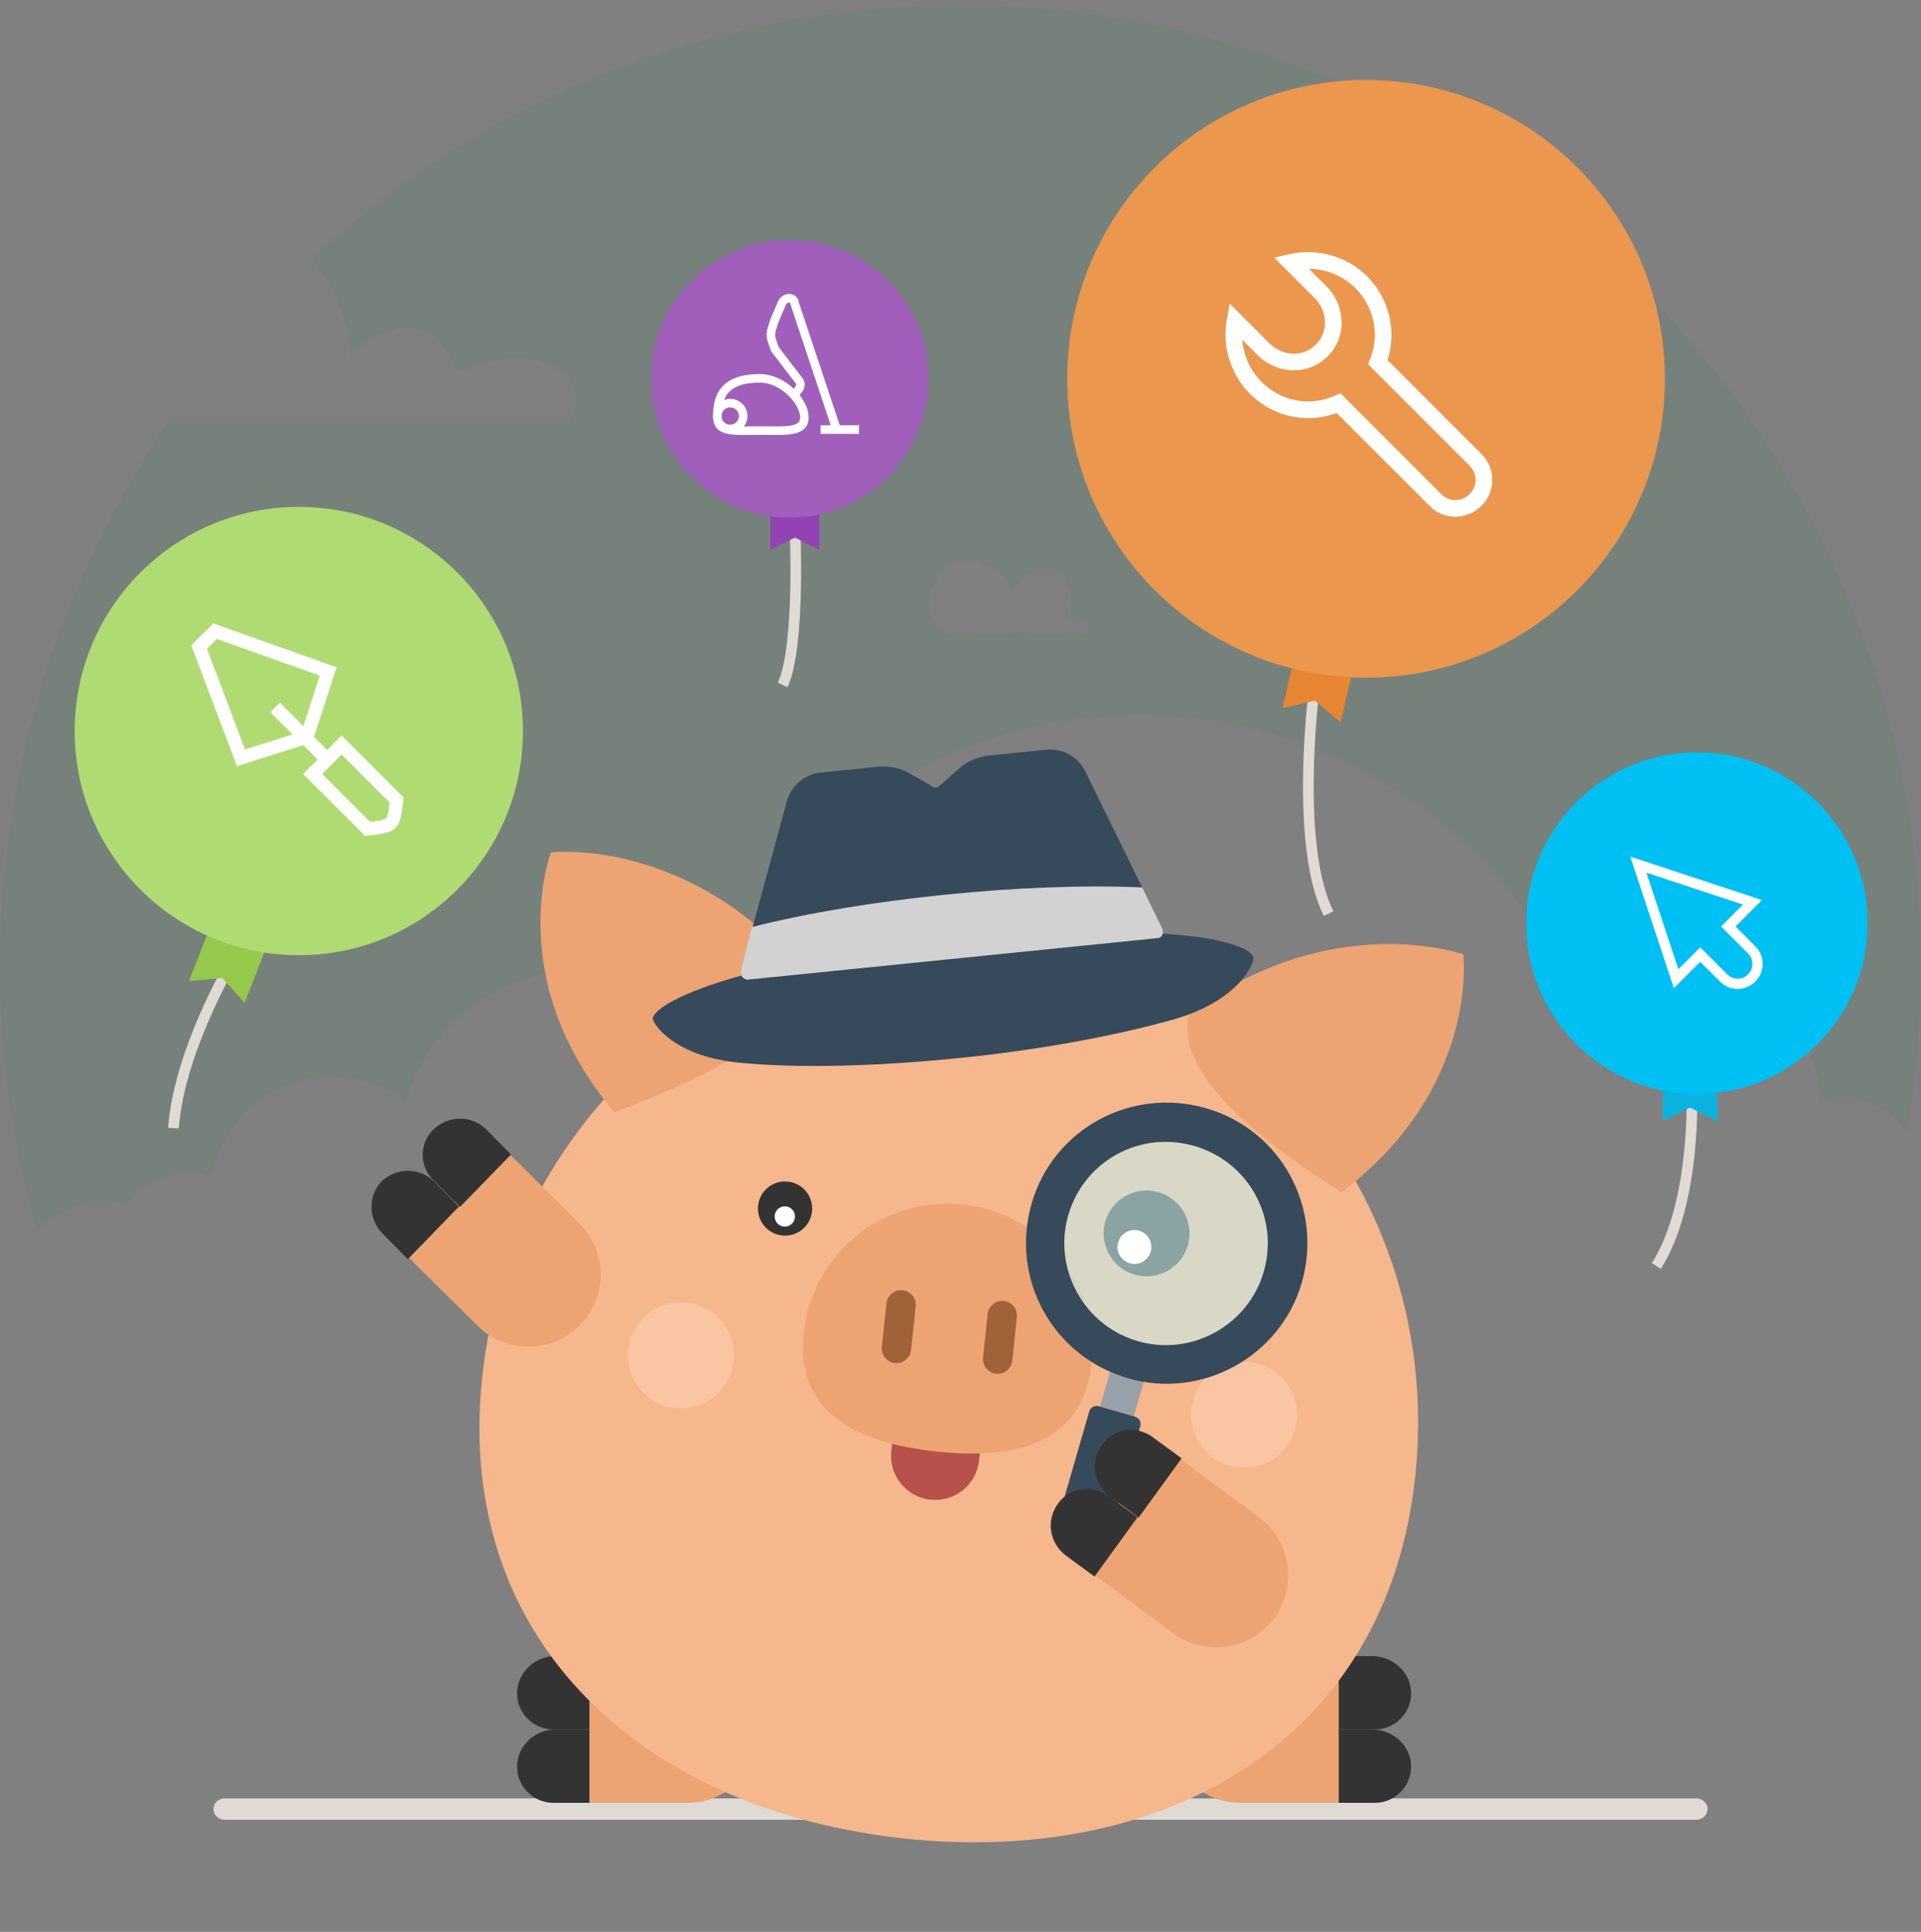 <svg width="180" height="181" viewBox="0 0 180 181" fill="none" xmlns="http://www.w3.org/2000/svg">
<rect x="0" y="0" width="180" height="181" fill="#808080" stroke="none"/>
<g clip-path="url(#clip0_159_15187)">
<path opacity="0.1" fill-rule="evenodd" clip-rule="evenodd" d="M178.661 106.044C179.541 100.992 180 95.795 180 90.492C180 40.786 139.706 0.492 90 0.492C66.527 0.492 45.153 9.478 29.13 24.197C32.575 27.706 32.832 33.383 32.832 33.383C32.832 33.383 39.356 26.413 42.913 34.905C42.913 34.905 49.935 31.465 53.308 35.593C54.318 36.829 54.147 38.486 53.28 39.492H15.835C5.847 53.988 0 71.557 0 90.492C0 99.113 1.212 107.451 3.475 115.345C5.053 113.675 7.249 112.638 9.676 112.626C10.428 112.626 11.159 112.741 11.867 112.925C13.128 111.066 15.209 109.826 17.576 109.826C18.329 109.826 19.081 109.964 19.767 110.194C20.94 104.846 25.544 100.853 31.054 100.853C33.651 100.853 36.047 101.738 37.978 103.234C40.165 96.087 46.657 90.9 54.339 90.9C58.462 90.9 62.243 92.391 65.199 94.877C72.127 78.491 88.113 67.013 106.757 67.013C127.475 67.013 144.924 81.161 150.285 100.485C150.532 100.535 150.773 100.599 151.006 100.675C152.005 96.219 155.926 92.891 160.62 92.891C166.068 92.891 170.48 97.366 170.48 102.893V103.237C171.158 103.008 171.894 102.893 172.667 102.893C175.145 102.893 177.334 104.137 178.661 106.044ZM98.453 53.461C95.741 52.981 94.848 55.723 94.848 55.723C94.89 53.902 90.474 50.476 87.932 54.064C87.272 54.995 87.017 55.818 87.001 56.525C86.962 58.252 88.457 59.626 90.189 59.481C94.374 59.13 99.188 59.334 101.242 59.451C101.964 59.492 102.285 58.562 101.688 58.157C101.082 57.745 100.206 57.929 100.206 57.929C100.206 57.929 101.166 53.941 98.453 53.461Z" fill="#1E905D"/>
<path fill-rule="evenodd" clip-rule="evenodd" d="M160 169.492C160 170.045 159.529 170.492 158.947 170.492H21.053C20.471 170.492 20 170.045 20 169.492C20 168.939 20.471 168.492 21.053 168.492H158.947C159.529 168.492 160 168.939 160 169.492Z" fill="#DFDAD4"/>
<path d="M54.698 155.373V168.909H64.444C68.151 168.909 71.223 165.843 71.223 162.141C71.223 158.44 68.151 155.373 64.444 155.373H54.698Z" fill="#EDA472"/>
<path d="M48.448 165.525C48.448 167.429 50.037 168.909 51.838 168.909H55.227V162.035H51.838C50.037 162.141 48.448 163.621 48.448 165.525Z" fill="#333333"/>
<path d="M48.448 158.651C48.448 160.555 50.037 162.035 51.838 162.035H55.227V155.161H51.838C50.037 155.267 48.448 156.747 48.448 158.651Z" fill="#333333"/>
<path d="M125.973 155.373V168.909H116.227C112.52 168.909 109.448 165.843 109.448 162.141C109.448 158.44 112.52 155.373 116.227 155.373H125.973Z" fill="#EDA472"/>
<path d="M132.223 165.525C132.223 167.429 130.634 168.909 128.833 168.909H125.444V162.035H128.727C130.634 162.141 132.223 163.621 132.223 165.525Z" fill="#333333"/>
<path d="M132.223 158.651C132.223 160.555 130.634 162.035 128.834 162.035H125.444V155.161H128.728C130.634 155.267 132.223 156.747 132.223 158.651Z" fill="#333333"/>
<path d="M45.181 129.049C42.54 154.079 60.703 169.713 84.826 172.259C108.95 174.804 129.976 163.305 132.617 138.275C135.258 113.244 117.806 90.879 93.682 88.334C69.558 85.788 47.823 104.018 45.181 129.049Z" fill="#F5B78B"/>
<path d="M116.056 137.491C113.322 137.202 111.339 134.755 111.627 132.026C111.915 129.296 114.365 127.316 117.099 127.605C119.834 127.894 121.817 130.34 121.529 133.07C121.241 135.8 118.791 137.779 116.056 137.491Z" fill="#F9C5A2"/>
<path d="M63.279 131.922C60.544 131.633 58.561 129.186 58.849 126.456C59.137 123.726 61.588 121.747 64.322 122.036C67.056 122.324 69.04 124.771 68.752 127.501C68.464 130.231 66.013 132.21 63.279 131.922Z" fill="#F9C5A2"/>
<path d="M37.857 117.395L47.353 107.75L54.258 114.579C56.921 117.209 56.974 121.492 54.344 124.149C51.714 126.806 47.425 126.854 44.762 124.225L37.857 117.395Z" fill="#EDA472"/>
<path d="M40.624 105.808C41.989 104.498 44.133 104.474 45.482 105.738L47.882 108.162L43.098 113.084L40.699 110.661C39.25 109.36 39.259 107.119 40.624 105.808Z" fill="#333333"/>
<path d="M35.74 110.696C37.105 109.385 39.25 109.361 40.599 110.626L42.998 113.049L38.215 117.971L35.816 115.548C34.502 114.183 34.475 112.042 35.74 110.696Z" fill="#333333"/>
<path d="M108.811 111.782C110.9 112.542 111.978 114.849 111.219 116.934C110.46 119.02 108.151 120.094 106.062 119.334C103.973 118.574 102.895 116.267 103.654 114.181C104.413 112.096 106.722 111.021 108.811 111.782Z" fill="#333333"/>
<path d="M73.294 115.752C71.897 115.604 70.885 114.355 71.032 112.961C71.179 111.567 72.43 110.556 73.826 110.703C75.223 110.851 76.235 112.1 76.088 113.494C75.941 114.888 74.69 115.899 73.294 115.752Z" fill="#333333"/>
<path d="M87.192 140.506C89.404 140.74 91.489 139.152 91.733 136.838L92.165 132.737L83.949 131.87L83.516 135.971C83.272 138.285 84.979 140.273 87.192 140.506Z" fill="#B7514C"/>
<path d="M102.279 127.742C103.067 120.275 97.695 113.647 90.216 112.858C82.736 112.069 76.099 117.43 75.311 124.897C74.523 132.364 80.295 135.206 87.774 135.995C95.254 136.784 101.491 135.209 102.279 127.742Z" fill="#EDA472"/>
<path d="M93.336 128.713C94.074 128.791 94.772 128.226 94.85 127.49L95.283 123.389C95.36 122.652 94.795 121.955 94.058 121.877C93.32 121.799 92.621 122.363 92.544 123.1L92.111 127.201C92.033 127.937 92.599 128.635 93.336 128.713Z" fill="#A06239"/>
<path d="M83.855 127.712C84.592 127.79 85.291 127.226 85.368 126.49L85.801 122.388C85.879 121.652 85.313 120.954 84.576 120.876C83.838 120.799 83.14 121.363 83.062 122.099L82.629 126.201C82.552 126.937 83.117 127.635 83.855 127.712Z" fill="#A06239"/>
<path d="M103.078 131.783L104.017 128.532C105.005 128.928 106.125 129.251 107.172 129.443L106.233 132.695L103.078 131.783Z" fill="#99A1AB"/>
<path d="M106.334 132.724L102.976 131.754C102.569 131.637 102.176 131.854 102.058 132.26L99.329 141.709C98.948 143.03 99.745 144.471 101.068 144.853C102.391 145.235 103.731 144.411 104.113 143.09L106.841 133.641C106.959 133.235 106.742 132.842 106.334 132.724Z" fill="#364A5B"/>
<path opacity="0.6" d="M106.393 126.797C100.716 125.157 97.441 119.234 99.078 113.567C100.715 107.899 106.643 104.634 112.32 106.274C117.997 107.913 121.272 113.836 119.635 119.504C117.998 125.171 112.07 128.436 106.393 126.797Z" fill="#C7EFEF"/>
<path d="M96.664 112.76C98.689 105.749 106.002 101.807 113.024 103.835C120.046 105.863 124 113.17 121.975 120.18C119.98 127.089 112.638 131.133 105.717 129.134C98.594 127.076 94.639 119.77 96.664 112.76ZM106.613 125.65C111.702 127.12 116.976 124.13 118.413 119.151C119.881 114.071 116.984 108.832 111.895 107.362C106.807 105.892 101.562 108.781 100.095 113.861C98.657 118.839 101.525 124.18 106.613 125.65Z" fill="#364A5B"/>
<path d="M110.137 136.354L102.138 147.253L109.951 153.032C112.958 155.221 117.222 154.581 119.411 151.581C121.601 148.581 120.957 144.322 117.95 142.133L110.137 136.354Z" fill="#EDA472"/>
<path d="M99.128 140.879C98.018 142.43 98.304 144.494 99.829 145.705L102.559 147.704L106.588 142.153L103.858 140.154C102.406 139.074 100.237 139.328 99.128 140.879Z" fill="#333333"/>
<path d="M103.258 135.358C102.149 136.909 102.435 138.973 103.96 140.183L106.69 142.183L110.719 136.632L107.988 134.632C106.434 133.523 104.368 133.807 103.258 135.358Z" fill="#333333"/>
<path d="M106.839 115.34C107.664 115.64 108.089 116.551 107.79 117.374C107.49 118.197 106.579 118.621 105.754 118.321C104.929 118.021 104.504 117.11 104.803 116.287C105.103 115.464 106.014 115.04 106.839 115.34Z" fill="white"/>
<path d="M73.539 114.924C73.013 114.924 72.586 114.497 72.586 113.972C72.586 113.446 73.013 113.02 73.539 113.02C74.066 113.02 74.492 113.446 74.492 113.972C74.492 114.497 74.066 114.924 73.539 114.924Z" fill="white"/>
<path d="M111.381 94.993C110.299 100.196 116.226 105.606 125.701 111.711C138.664 101.913 137.107 89.413 137.107 89.413C137.107 89.413 124.683 85.018 111.381 94.993Z" fill="#EDA472"/>
<path d="M75.164 90.959C75.03 96.261 68.116 100.211 57.576 104.203C47.059 91.821 51.623 79.861 51.623 79.861C51.623 79.861 64.353 78.333 75.164 90.959Z" fill="#EDA472"/>
<path d="M117.445 89.745C117.498 90.271 116.143 93.704 110.042 95.491C104.763 96.983 97.661 98.34 89.967 99.12C82.274 99.899 75.054 100.099 69.573 99.592C63.237 99.064 61.221 95.974 61.167 95.448C61.114 94.922 62.662 93.383 68.762 91.596C74.041 90.104 81.144 88.746 88.837 87.967C96.531 87.187 103.75 86.987 109.232 87.495C115.556 87.917 117.381 89.114 117.445 89.745Z" fill="#364A5B"/>
<path d="M73.736 75.041C74.124 73.62 75.398 72.534 76.874 72.385L82.248 71.84C83.302 71.733 84.388 71.942 85.295 72.488L87.331 73.663C87.563 73.853 87.879 73.82 88.069 73.589L89.827 72.029C90.606 71.312 91.628 70.89 92.682 70.783L98.057 70.238C99.532 70.089 100.998 70.897 101.664 72.211L108.911 86.996C109.049 87.301 108.986 87.732 108.575 87.88C108.47 87.891 108.47 87.891 108.364 87.902L70.108 91.778C69.792 91.81 69.444 91.526 69.412 91.211C69.401 91.106 69.401 91.106 69.39 91L73.736 75.041Z" fill="#364A5B"/>
<path d="M107.031 83.147L108.911 86.996C109.048 87.301 108.986 87.732 108.575 87.88C108.469 87.891 108.469 87.891 108.364 87.901L70.108 91.778C69.792 91.81 69.444 91.526 69.412 91.211C69.401 91.106 69.401 91.106 69.39 91L70.46 86.853C80.84 84.207 96.226 82.647 107.031 83.147Z" fill="#D2D2D2"/>
<path d="M22.406 88.93C22.406 88.93 16.803 98.016 16.256 105.691" stroke="#DFDAD4"/>
<path fill-rule="evenodd" clip-rule="evenodd" d="M22.928 93.949L20.826 91.629L17.709 91.918L19.741 86.699L24.959 88.731L22.928 93.949Z" fill="#95C84B"/>
<path fill-rule="evenodd" clip-rule="evenodd" d="M28.003 47.492C16.404 47.492 7 56.895 7 68.495C7 80.088 16.404 89.492 28.003 89.492C39.596 89.492 49 80.088 49 68.495C49 56.895 39.596 47.492 28.003 47.492Z" fill="#B0DB72"/>
<path fill-rule="evenodd" clip-rule="evenodd" d="M36.175 76.663C36.005 76.833 35.453 76.911 34.675 76.999L30.186 72.51L32.005 70.691L36.496 75.182C36.416 75.949 36.343 76.495 36.175 76.663ZM22.962 70.219L19.39 60.775L20.309 59.863L29.96 63.294L28.422 68.036L26.218 65.832L25.327 66.723L27.414 68.81L22.962 70.219ZM32.005 68.909L30.65 70.264L29.422 69.035L31.537 62.517L19.985 58.411L17.922 60.456L22.205 71.781L28.418 69.814L29.759 71.155L28.405 72.51L34.213 78.319L34.513 78.285C37.257 77.98 37.501 77.735 37.781 75.013L37.811 74.715L32.005 68.909Z" fill="white"/>
<path d="M74.482 49.214C74.482 49.214 75.032 60.541 73.335 64.174" stroke="#DFDAD4"/>
<path fill-rule="evenodd" clip-rule="evenodd" d="M76.776 51.508L74.482 50.361L72.188 51.508V46.919H76.776V51.508Z" fill="#9342B5"/>
<path fill-rule="evenodd" clip-rule="evenodd" d="M74.002 22.492C66.821 22.492 61 28.313 61 35.493C61 42.67 66.821 48.492 74.002 48.492C81.179 48.492 87 42.67 87 35.493C87 28.313 81.179 22.492 74.002 22.492Z" fill="#A05FBB"/>
<path fill-rule="evenodd" clip-rule="evenodd" d="M74.808 39.581C74.407 39.978 73.248 39.96 72.022 39.944C71.753 39.94 71.476 39.936 71.195 39.936C70.913 39.936 70.636 39.94 70.37 39.944C70.144 39.947 69.922 39.95 69.706 39.95C69.914 39.679 70.042 39.345 70.042 38.98C70.042 38.09 69.313 37.367 68.417 37.367C68.219 37.367 68.03 37.407 67.854 37.472C68.204 36.551 69.07 35.849 71.195 35.849C73.207 35.849 74.971 37.884 74.971 39.115C74.971 39.389 74.878 39.513 74.808 39.581ZM68.417 38.17C68.871 38.17 69.239 38.533 69.239 38.98C69.239 39.426 68.871 39.789 68.417 39.789C68.043 39.789 67.73 39.54 67.631 39.202C67.629 39.173 67.624 39.148 67.624 39.115C67.624 38.996 67.626 38.877 67.63 38.758C67.729 38.42 68.043 38.17 68.417 38.17ZM78.688 39.845L74.806 28.201L74.829 28.14L74.73 27.975C74.552 27.679 74.229 27.517 73.877 27.541C73.461 27.569 73.07 27.846 72.906 28.231L72.2 29.876C72.166 29.956 72.051 30.33 71.969 30.605C71.784 31.102 71.791 31.649 71.977 32.112C72.201 32.838 72.291 32.957 72.326 33.002L74.561 35.925C74.619 36 74.618 36.105 74.558 36.178L74.37 36.415C73.519 35.619 72.375 35.046 71.195 35.046C67.312 35.046 66.876 37.293 66.827 38.649C66.805 38.756 66.793 38.866 66.793 38.98C66.793 39.107 66.811 39.23 66.84 39.349C66.88 39.686 67.007 39.968 67.226 40.184C67.727 40.678 68.579 40.754 69.659 40.754C69.89 40.754 70.132 40.75 70.382 40.747C70.904 40.739 71.476 40.739 72.011 40.746C73.47 40.766 74.732 40.785 75.372 40.153C75.639 39.89 75.774 39.541 75.774 39.115C75.774 38.437 75.45 37.685 74.919 37.013L75.185 36.68C75.476 36.318 75.481 35.807 75.199 35.437L72.979 32.537C72.939 32.463 72.825 32.135 72.734 31.845C72.611 31.536 72.606 31.195 72.73 30.86C72.814 30.581 72.919 30.244 72.938 30.193L73.644 28.547C73.697 28.423 73.831 28.349 73.932 28.342C73.973 28.338 73.996 28.349 74.014 28.361L77.842 39.845H76.885V40.648H80.498V39.845H78.688Z" fill="white"/>
<path d="M158.521 102.33C158.521 102.33 158.961 112.69 155.201 118.61" stroke="#DFDAD4"/>
<path fill-rule="evenodd" clip-rule="evenodd" d="M160.919 105.05L158.359 103.77L155.799 105.05V99.93H160.919V105.05Z" fill="#0CB2DF"/>
<path fill-rule="evenodd" clip-rule="evenodd" d="M175 86.492C175 95.329 167.837 102.492 159 102.492C150.163 102.492 143 95.329 143 86.492C143 77.655 150.163 70.492 159 70.492C167.837 70.492 175 77.655 175 86.492Z" fill="#00BFF2"/>
<path fill-rule="evenodd" clip-rule="evenodd" d="M159.314 88.755L161.858 91.298C162.388 91.829 163.251 91.829 163.782 91.298C164.338 90.741 164.338 89.878 163.807 89.347L161.264 86.804L163.315 84.753L154.272 81.763L157.263 90.806L159.314 88.755ZM162.81 92.652C162.217 92.652 161.628 92.426 161.179 91.977L159.314 90.112L156.84 92.586L152.761 80.251L165.096 84.331L162.622 86.804L164.486 88.669C165.391 89.573 165.391 91.045 164.486 91.951C164.018 92.419 163.411 92.652 162.81 92.652Z" fill="white"/>
<path d="M123.091 65.005C123.091 65.005 121.308 79.303 124.496 85.599" stroke="#DFDAD4"/>
<path fill-rule="evenodd" clip-rule="evenodd" d="M125.607 67.654L123.21 65.641L120.161 66.351L121.463 60.905L126.91 62.207L125.607 67.654Z" fill="#E68632"/>
<path fill-rule="evenodd" clip-rule="evenodd" d="M128.004 7.492C112.538 7.492 100 20.03 100 35.496C100 50.953 112.538 63.492 128.004 63.492C143.463 63.492 156 50.953 156 35.496C156 20.03 143.463 7.492 128.004 7.492Z" fill="#EB974E"/>
<path fill-rule="evenodd" clip-rule="evenodd" d="M125.597 36.839L135.068 46.312C135.791 47.033 136.966 47.033 137.687 46.312C138.074 45.924 138.267 45.459 138.267 44.964C138.267 44.47 138.074 44.006 137.725 43.655L128.195 34.125L128.386 33.648C129.301 31.362 128.753 28.748 126.993 26.987C125.851 25.845 124.273 25.207 122.647 25.183L124.304 26.84C125.984 28.519 126.185 31.215 124.764 32.978C124.653 33.115 124.532 33.25 124.399 33.383C124.268 33.514 124.133 33.634 123.996 33.745C122.233 35.167 119.537 34.965 117.857 33.285L116.411 31.84C116.539 33.473 117.295 35.017 118.549 36.099C120.388 37.684 122.9 38.052 125.106 37.06L125.597 36.839ZM136.364 48.408C135.492 48.408 134.626 48.076 133.965 47.415L125.24 38.691C122.604 39.667 119.693 39.147 117.53 37.281C115.44 35.478 114.456 32.654 114.961 29.912L115.231 28.451L118.962 32.182C120.085 33.304 121.864 33.458 123.015 32.531C123.11 32.454 123.204 32.37 123.296 32.278C123.387 32.187 123.471 32.093 123.547 31.998C124.476 30.848 124.323 29.067 123.2 27.943L119.395 24.139L120.769 23.824C123.413 23.218 126.22 24.007 128.097 25.884C130.174 27.961 130.899 30.994 130.014 33.736L138.828 42.552C139.473 43.196 139.828 44.053 139.828 44.964C139.828 45.876 139.473 46.733 138.828 47.378C138.14 48.066 137.249 48.408 136.364 48.408Z" fill="white"/>
</g>
<defs>
<clipPath id="clip0_159_15187">
<rect width="180" height="180" fill="white" transform="translate(0 0.492)"/>
</clipPath>
</defs>
</svg>
